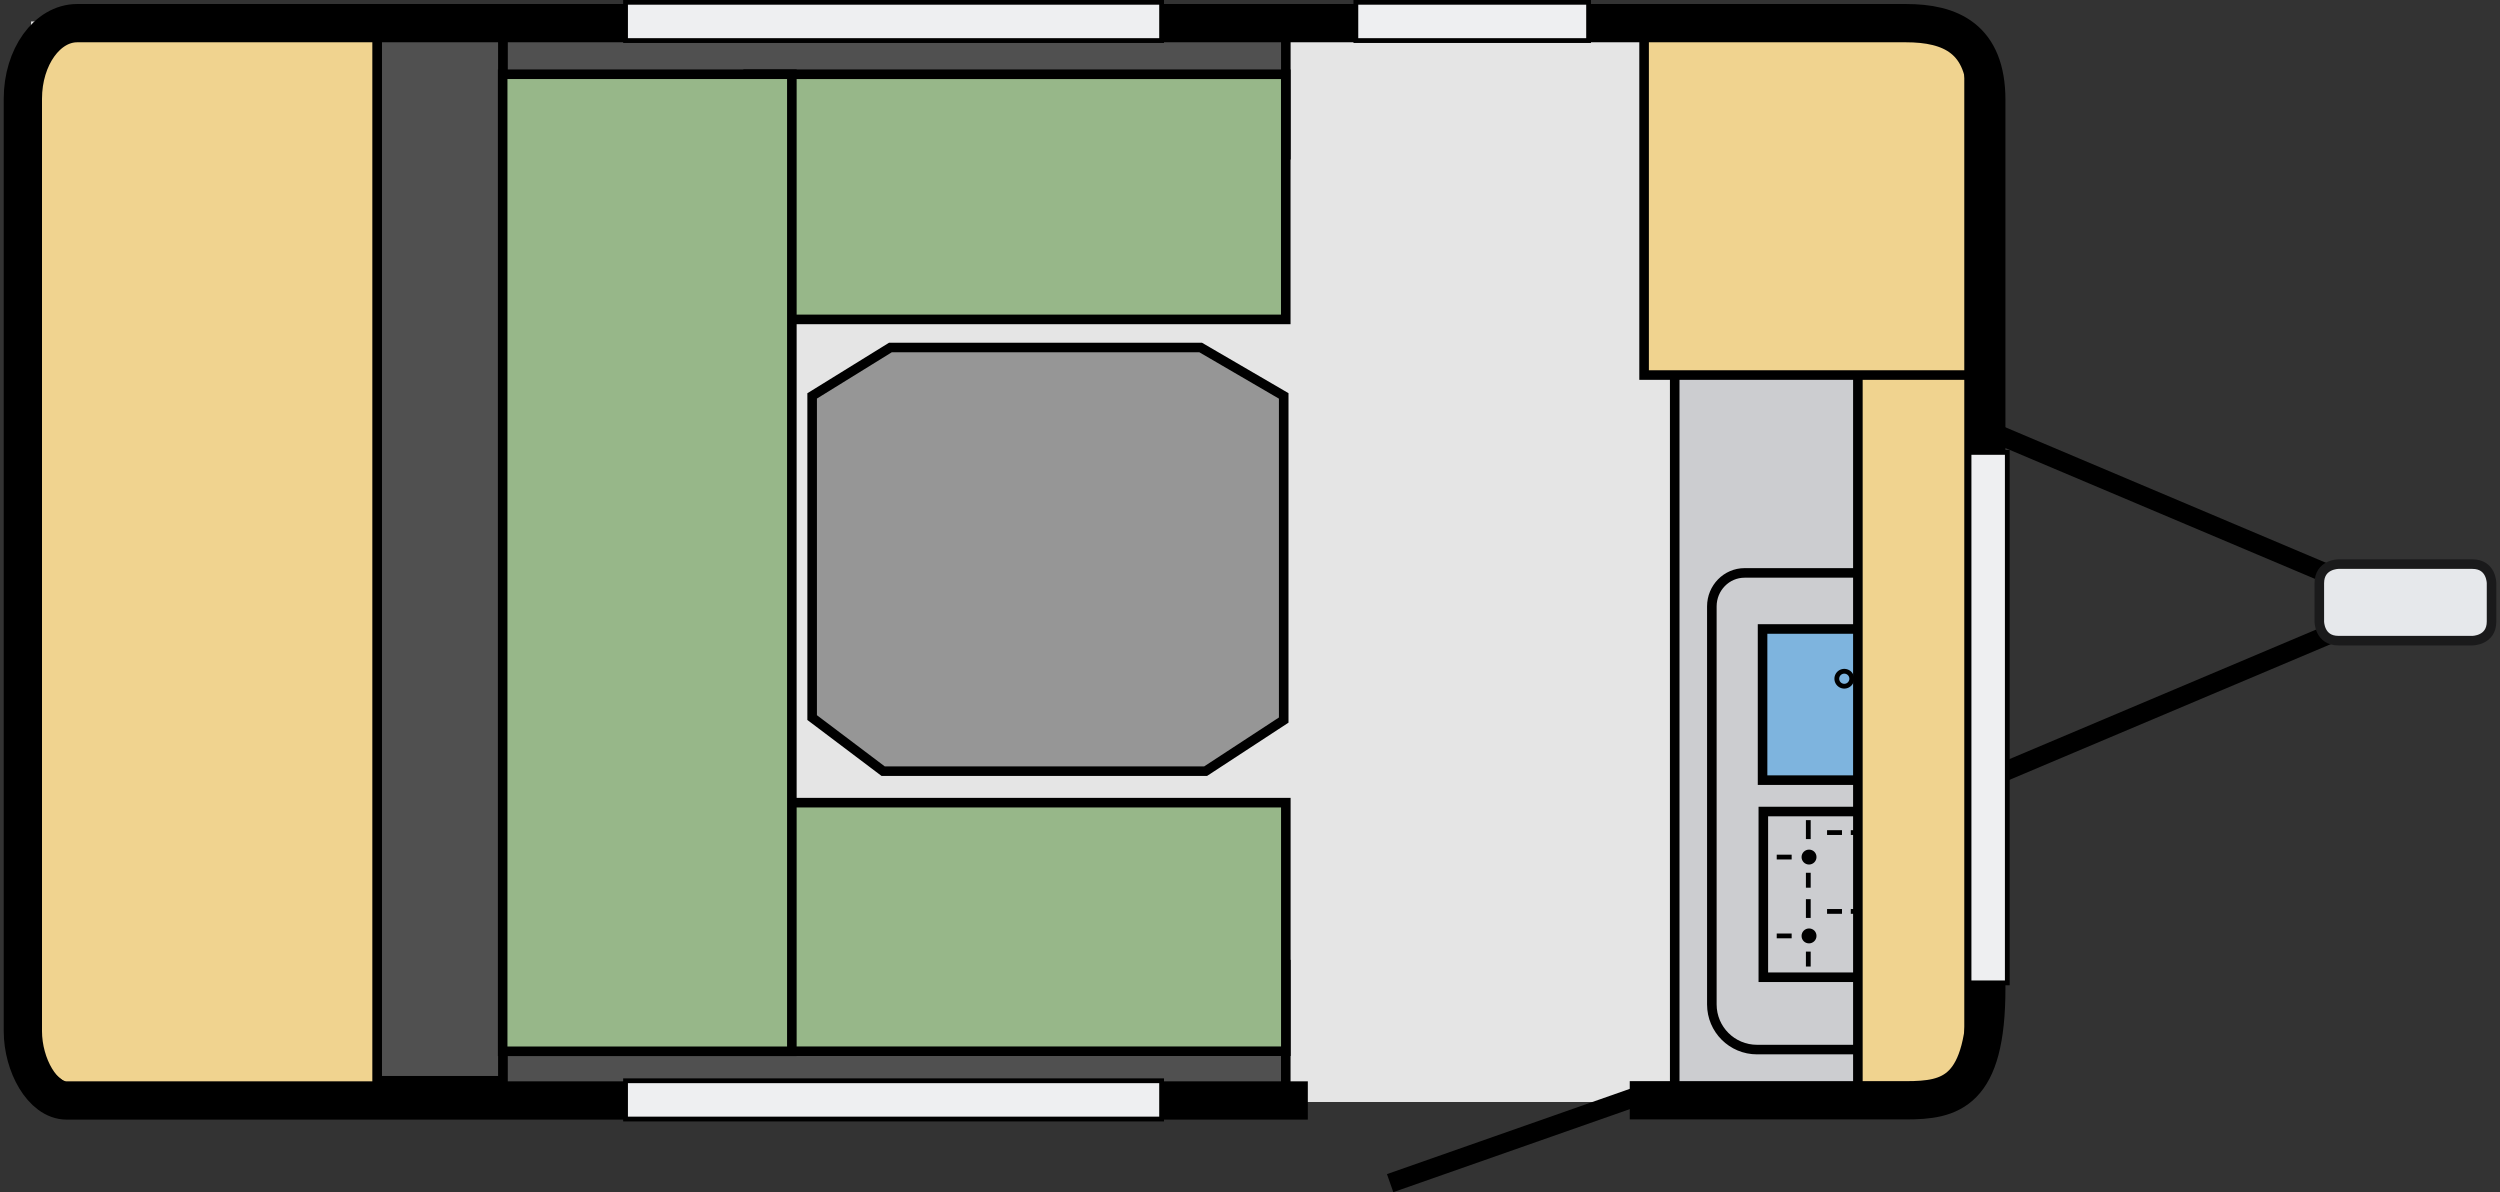 <svg xmlns="http://www.w3.org/2000/svg" viewBox="0 0 2290 1092">
    <rect x="0" y="0" width="2290" height="1092" fill="#333333" stroke="none"/>
    <path fill="none" stroke="#000" d="m94.1 31.59-5.7 15.55 36.81-15.55L88.4 16.03Zm0 0" transform="matrix(17.531 0 0 17.528 3.41 0)"/>
    <path fill="#e6e8eb" stroke="#1a1a1b" stroke-width=".5" d="M121.99 29.48s-1 0-1 1v2s0 1 1 1h7s1 0 1-1v-2s0-1-1-1Zm0 0" transform="matrix(17.531 0 0 17.528 3.41 0)"/>
    <path fill="#e5e5e5" d="M1743.844 1009.441H28.48V19.633h1735.172c30.856 0 55.75 25.062 55.75 55.738v858.527c-.175 41.891-33.836 75.543-75.558 75.543Zm0 0"/>
    <path fill="#cccdd0" stroke="#000" stroke-width=".5" d="M87.31 18.16h13.36v39.01H87.31Zm0 0" transform="matrix(17.531 0 0 17.528 3.41 0)"/>
    <path fill="#505050" stroke="#000" stroke-width=".5" d="M43.25-15.66h6.57v40.92h-6.57Zm0 0" transform="matrix(0 17.528 -17.531 0 903.28 -731.517)"/>
    <path fill="#505050" stroke="#000" stroke-width=".5" d="M43.25 33.24h6.57v40.92h-6.57Zm0 0" transform="matrix(0 17.528 -17.531 0 1760.501 125.557)"/>
    <path fill="#505050" stroke="#000" stroke-width=".5" d="M19.51 1.68h6.57v54.8h-6.57Zm0 0" transform="matrix(17.531 0 0 17.528 3.41 0)"/>
    <path fill="#f0d38f" stroke="#000" stroke-width=".5" d="M4.99 57.31h14.52V1.52H4.79c-1.86 0-3.37 1.51-3.37 3.37v48.87c.01 1.95 1.6 3.55 3.57 3.55Zm0 0" transform="matrix(17.531 0 0 17.528 3.41 0)"/>
    <path fill="#cccdd0" stroke="#000" stroke-width=".5" d="M103.01 54.85V29.94H90.96c-.94 0-1.71.78-1.71 1.75v20.8c0 1.31 1.06 2.36 2.36 2.36Zm0 0" transform="matrix(17.531 0 0 17.528 3.41 0)"/>
    <path fill="#7eb4de" stroke="#000" stroke-width=".5" d="M91.9 32.87h8.41v7.9H91.9Zm0 0" transform="matrix(17.531 0 0 17.528 3.41 0)"/>
    <path fill="none" stroke="#000" stroke-linecap="round" stroke-width=".75" d="M100.67 35.47H98.8" transform="matrix(17.531 0 0 17.528 3.41 0)"/>
    <path fill="none" stroke="#000" stroke-width=".25" d="M96.56 35.47a.39.39 0 1 1-.78 0 .39.39 0 0 1 .78 0Zm0 0" transform="matrix(17.531 0 0 17.528 3.41 0)"/>
    <path fill="#cccdd0" stroke="#000" stroke-width=".5" d="M91.94 42.41h8.37v8.66h-8.37Zm0 0" transform="matrix(17.531 0 0 17.528 3.41 0)"/>
    <path d="M1725.086 751.953c-5.961 0-10.695 4.735-10.695 10.695 0 5.957 4.734 10.692 10.695 10.692 5.96 0 10.695-4.91 10.695-10.692 0-5.96-4.734-10.695-10.695-10.695"/>
    <path fill="none" stroke="#000" stroke-width=".25" d="M99.92 43.51h-.78m-1.85 0h-.78m1.65-1.92v.99m0 1.76v.77" transform="matrix(17.531 0 0 17.528 3.41 0)"/>
    <path d="M1725.086 824.172c-5.961 0-10.695 4.73-10.695 10.691s4.734 10.692 10.695 10.692c5.96 0 10.695-4.907 10.695-10.692s-4.734-10.691-10.695-10.691"/>
    <path fill="none" stroke="#000" stroke-width=".25" d="M99.92 47.63h-.78m-1.85 0h-.78m1.65-1.92v.99m0 1.76v.77" transform="matrix(17.531 0 0 17.528 3.41 0)"/>
    <path d="M1657.066 778.246c-3.68 0-6.836 2.98-6.836 6.836 0 3.684 2.98 6.836 6.836 6.836 3.684 0 6.84-2.98 6.84-6.836 0-3.855-2.98-6.836-6.84-6.836"/>
    <path fill="none" stroke="#000" stroke-width=".25" d="M96.05 43.51h-.78m-1.85 1.28h-.78m1.65-1.93v.99m0 1.76v.78" transform="matrix(17.531 0 0 17.528 3.41 0)"/>
    <path d="M1657.066 850.465c-3.68 0-6.836 2.976-6.836 6.836 0 3.855 2.98 6.836 6.836 6.836 3.684 0 6.84-2.98 6.84-6.836 0-3.86-2.98-6.836-6.84-6.836"/>
    <path fill="none" stroke="#000" stroke-width=".25" d="M96.05 47.63h-.78m-1.85 1.28h-.78m1.65-1.92v.98m0 1.76v.78" transform="matrix(17.531 0 0 17.528 3.41 0)"/>
    <path fill="#f0d38f" stroke="#000" stroke-width=".5" d="M96.88 16.03h5.81v41.14h-5.81Zm0 0" transform="matrix(17.531 0 0 17.528 3.41 0)"/>
    <path fill="#969696" stroke="#000" stroke-width=".5" d="m66.88 20.69-4.34-2.53H46.33l-4.09 2.53V37.5l3.71 2.8H62.8l4.08-2.67Zm0 0" transform="matrix(17.531 0 0 17.528 3.41 0)"/>
    <path fill="#97b789" stroke="#000" stroke-width=".5" d="M46.45 34.4h12.99v28.09H46.45Zm0 0" transform="matrix(0 17.528 -17.531 0 1780.886 -78.941)"/>
    <path fill="#97b789" stroke="#000" stroke-width=".5" d="M46.54-3.75h12.81v28.09H46.54Zm0 0" transform="matrix(0 17.528 -17.531 0 1112.016 -747.717)"/>
    <path fill="#97b789" stroke="#000" stroke-width=".5" d="M26.07 3.88h15.11v51.06H26.07Zm0 0" transform="matrix(17.531 0 0 17.528 3.41 0)"/>
    <path fill="#f0d38f" stroke="#000" stroke-width=".5" d="M85.71 1.68h16.98V19.6H85.71Zm0 0" transform="matrix(17.531 0 0 17.528 3.41 0)"/>
    <path fill="none" stroke="#000" stroke-miterlimit="10" stroke-width="2" d="M68.14 57.51H3.29C2.02 57.51 1 55.65 1 53.89V5.16c0-2.18 1.27-3.95 2.84-3.95h95.55c2.32 0 4.2.79 4.2 4.02v46.42c0 5.47-1.88 5.85-4.2 5.85H84.96" transform="matrix(17.531 0 0 17.528 3.41 0)"/>
    <path fill="#eeeff1" stroke="#000" stroke-width=".25" d="M32.49.12H60.5v2H32.49Zm0 56.36H60.5v2H32.49ZM70.65.12h12.16v2H70.65Zm0 0" transform="matrix(17.531 0 0 17.528 3.41 0)"/>
    <path fill="#eeeff1" stroke="#000" stroke-width=".25" d="M89.83 36.5h27.72v2H89.83Zm0 0" transform="matrix(0 -17.528 17.531 0 1163.749 2474.83)"/>
    <path fill="none" stroke="#000" d="m85.71 57.17-13.27 4.66" transform="matrix(17.531 0 0 17.528 3.41 0)"/>
</svg>
